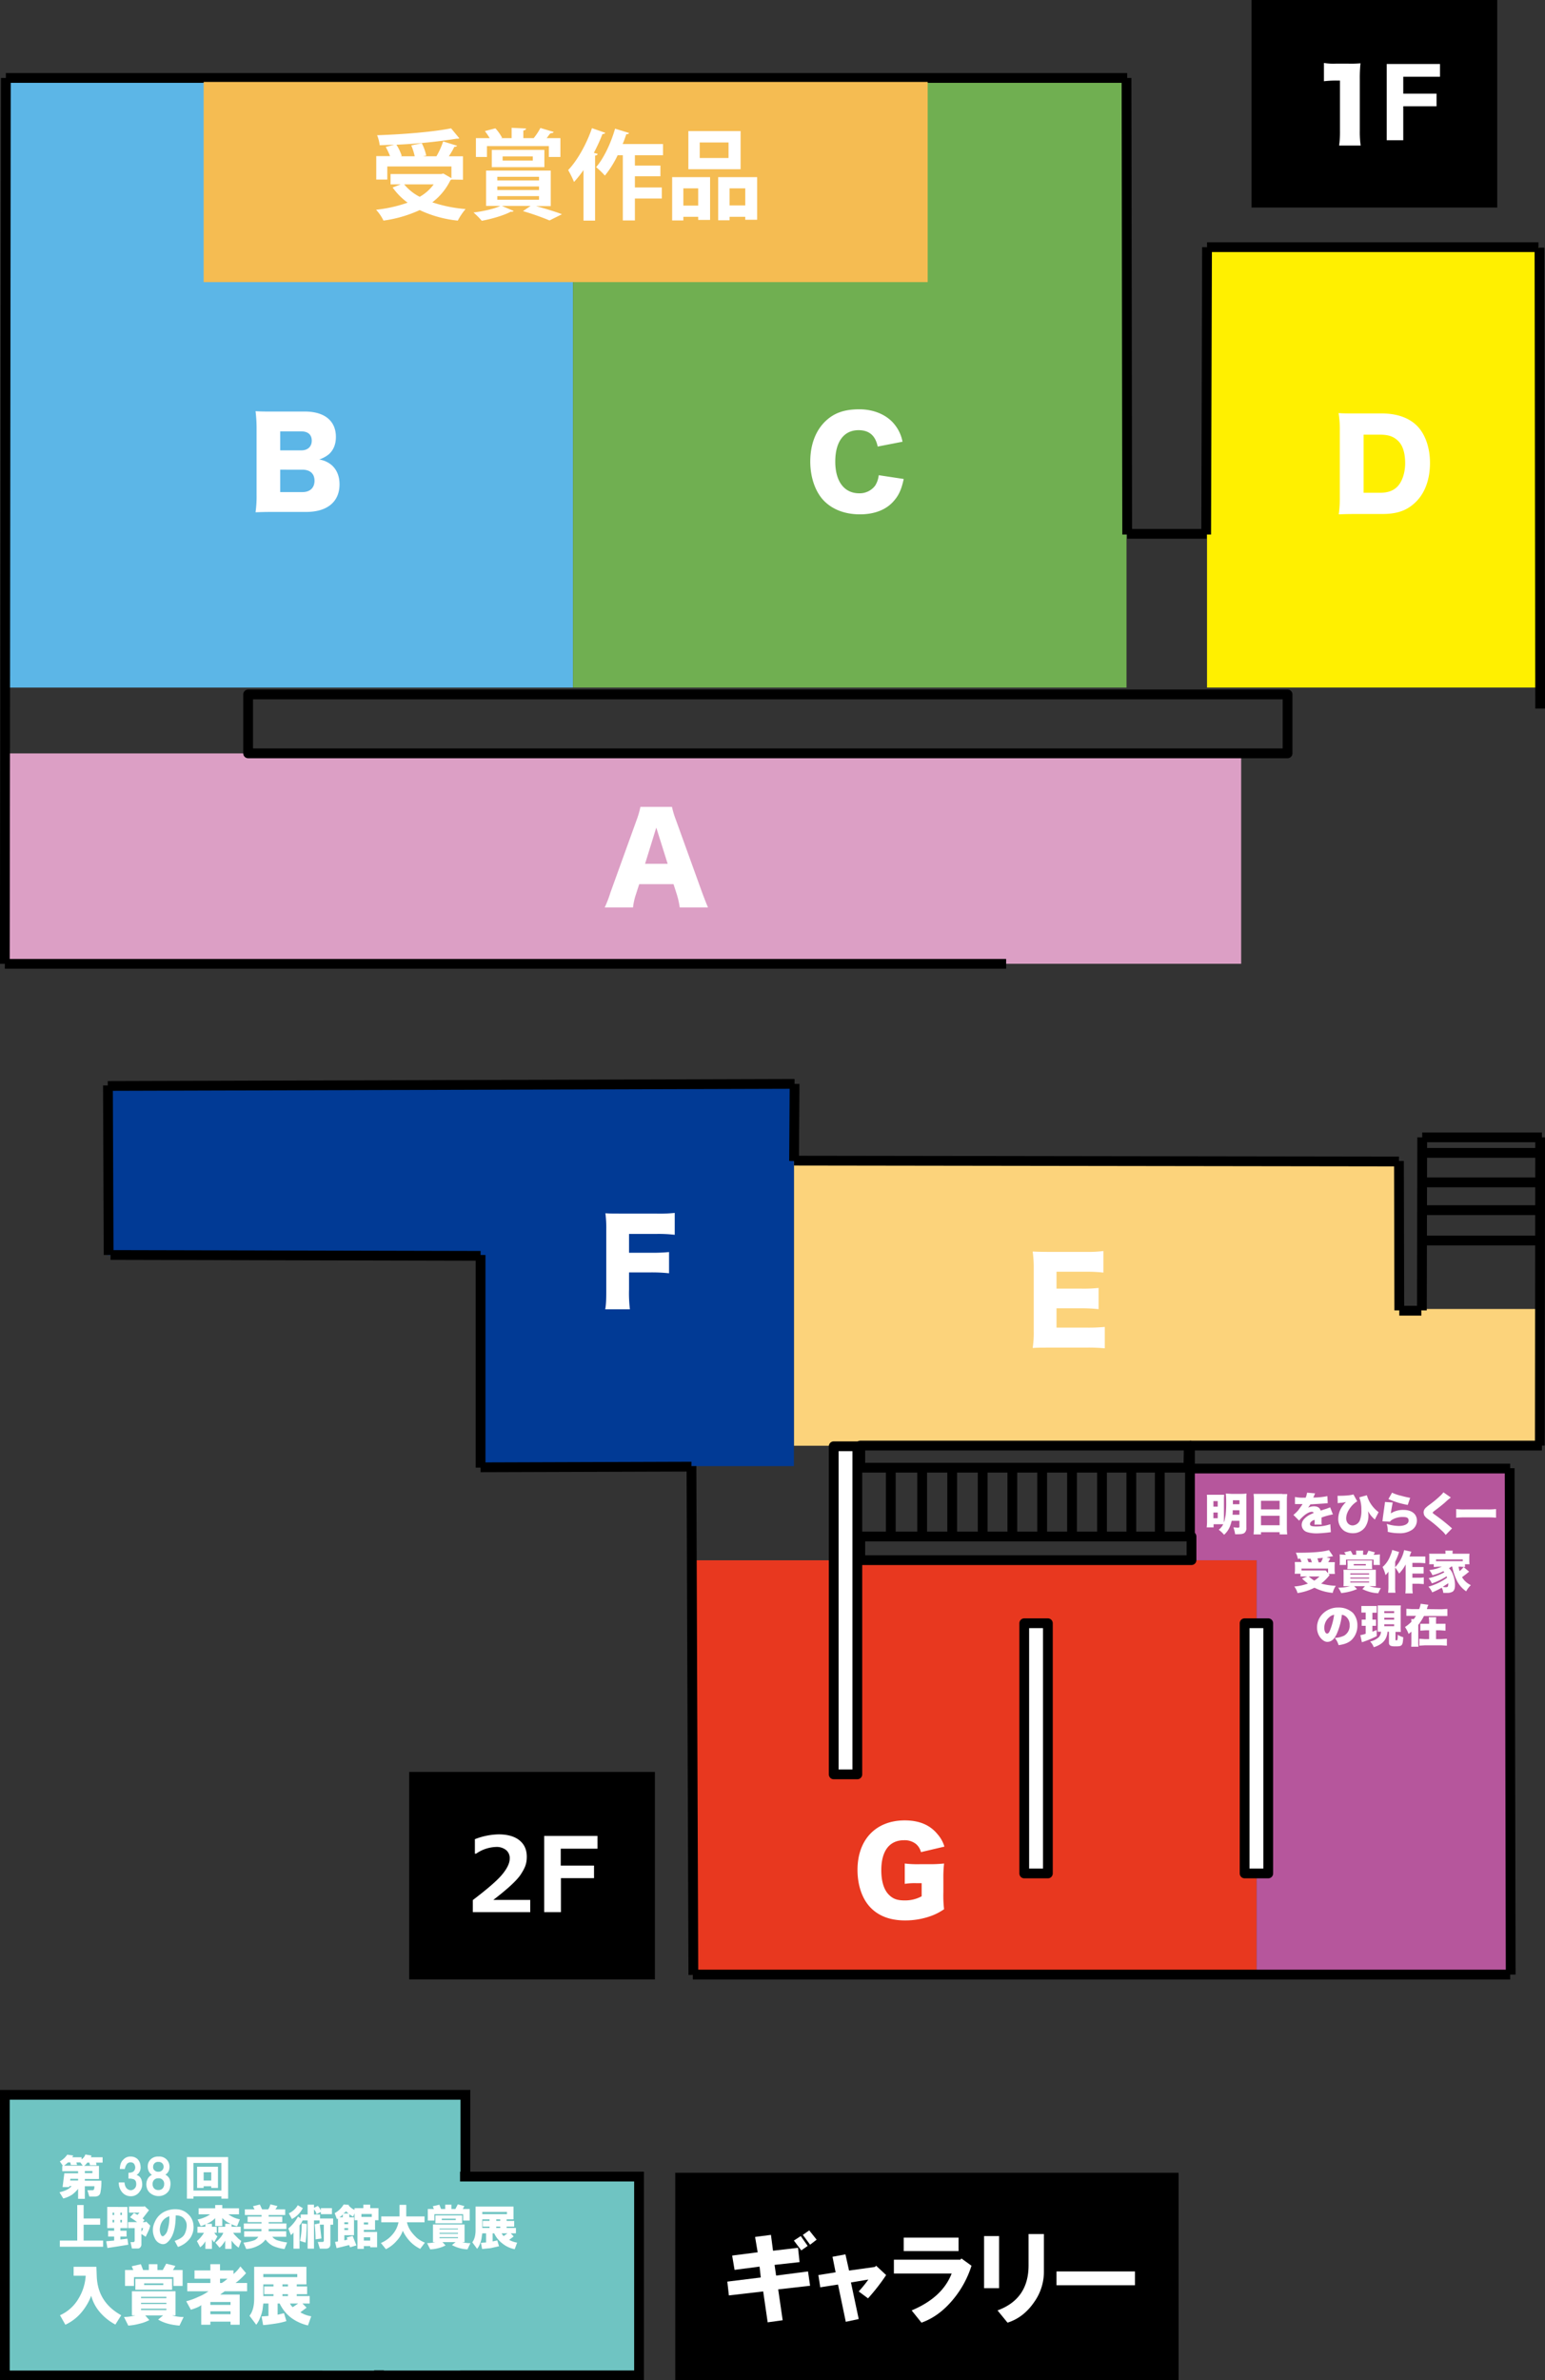 <svg xmlns="http://www.w3.org/2000/svg" xmlns:xlink="http://www.w3.org/1999/xlink" viewBox="0 0 896 1380"><rect x="0" y="0" width="896" height="1380" fill="#333333" stroke="none"/><defs><style>.a,.g,.m{fill:none;}.b{fill:#b6569c;}.c,.h{fill:#fff;}.d{fill:#fcd37b;}.e{fill:#013a95;}.f{fill:#e8381f;}.g,.h,.m,.p{stroke:#000;}.g,.h,.m{stroke-linejoin:round;}.g,.h{stroke-width:5.67px;}.i{fill:#dc9fc5;}.j{fill:#5cb6e7;}.k{fill:#fff000;}.l{fill:#70af51;}.m{stroke-width:5.67px;}.n{clip-path:url(#a);}.o{fill:#f5bc52;}.p,.q{fill:#6fc4c2;}.p{stroke-miterlimit:10;stroke-width:5.67px;}</style><clipPath id="a"><rect class="a" x="314.4" y="267.9" width="28.9" height="24.28"/></clipPath></defs><rect class="b" x="728.7" y="851.4" width="145.6" height="293.34"/><rect x="237.3" y="1027.3" width="142.5" height="120.32"/><path class="c" d="M307.5,1108.6H274.2v-7c8.4-6.4,14.1-11.3,17-14.8s4.4-6.6,4.4-9.2a6,6,0,0,0-2.1-5,8.7,8.7,0,0,0-5.8-1.8,21.4,21.4,0,0,0-11.6,3.9h-.7v-8.4a39.5,39.5,0,0,1,13.8-2.8c5.2,0,9.3,1.2,12.1,3.5s4.2,5.4,4.2,9.5-1.1,6.5-3.4,10.1-7.7,8.5-16,14.9h21.4Zm39-36.8H325.2v9.8h19.3v7.3H325.3v19.7h-9.7v-44.2h30.9Z"/><rect class="d" x="460.4" y="673.5" width="350.7" height="164.69"/><rect class="d" x="765.5" y="758.9" width="128.5" height="79.3"/><path class="c" d="M640.7,781.7a94.8,94.8,0,0,0-11-.4h-21c-5,0-6.9,0-9.8.2a61.2,61.2,0,0,0,.6-9.8V735.3a70,70,0,0,0-.6-9.7c2.8.1,4.6.2,9.8.2H630a69,69,0,0,0,9.9-.5v12.5a86.3,86.3,0,0,0-9.9-.5H612.7v9.8h14.4a80.3,80.3,0,0,0,10-.4V759a89.5,89.5,0,0,0-10-.5H612.7v11.2h17.2a99.8,99.8,0,0,0,10.8-.4Z"/><polygon class="e" points="62.5 629.7 62.5 727.7 278.6 727.7 278.6 850 460.4 850 460.4 727.7 460.4 629.7 62.5 629.7"/><path class="c" d="M364.8,747.5a78.5,78.5,0,0,0,.5,11.6H351c.5-2.9.6-5.6.6-11.4V713.2a69.2,69.2,0,0,0-.5-9.8c2.7.2,4.6.2,9.7.2h19.3a82.6,82.6,0,0,0,11.2-.4v12.7a78.9,78.9,0,0,0-11.2-.5H364.8v10.9h12.5a96.6,96.6,0,0,0,10.7-.4v12.3a92.9,92.9,0,0,0-10.7-.5H364.8Z"/><rect class="f" x="401.4" y="904.6" width="327.3" height="240.26"/><path class="c" d="M531.3,1091.8a37.1,37.1,0,0,0-6.6.4v-11.8a60,60,0,0,0,8.7.4h5.3a80.2,80.2,0,0,0,8.8-.4,72.5,72.5,0,0,0-.4,9.1v7.5a69.6,69.6,0,0,0,.4,9.9,32.8,32.8,0,0,1-8.4,4.2,44,44,0,0,1-14.2,2.3q-12.6,0-19.8-7.2c-5-5-7.8-13-7.8-22.1,0-17.5,10.6-28.7,27.4-28.7,8.3,0,14.6,2.6,19,8a19.1,19.1,0,0,1,4,7.2l-13.6,3.2a9,9,0,0,0-3-4.8,10.6,10.6,0,0,0-6.8-2.1c-8.5,0-13.2,6.2-13.2,17.4,0,6.2,1.4,11,4.1,13.9s5.4,3.6,9.6,3.6a19.9,19.9,0,0,0,9.7-2.4v-7.6Z"/><line class="g" x1="62.5" y1="629.6" x2="460.8" y2="628.4"/><line class="g" x1="62.6" y1="629.3" x2="63" y2="727.6"/><line class="g" x1="64.1" y1="727.6" x2="278.7" y2="728.1"/><line class="g" x1="278.7" y1="727.6" x2="278.7" y2="850.9"/><line class="g" x1="278.7" y1="850.7" x2="401" y2="850.3"/><line class="g" x1="460.8" y1="628.4" x2="460.5" y2="673.1"/><line class="g" x1="460.5" y1="672.9" x2="811.3" y2="673.4"/><line class="g" x1="811.3" y1="673.1" x2="811.5" y2="759.7"/><line class="g" x1="811.5" y1="759.9" x2="824.3" y2="759.9"/><line class="g" x1="824.8" y1="659.4" x2="824.6" y2="759.7"/><line class="g" x1="893.2" y1="659.4" x2="893" y2="838.1"/><line class="g" x1="401" y1="850" x2="402.1" y2="1145"/><line class="g" x1="401.8" y1="1144.8" x2="875.8" y2="1144.8"/><rect class="g" x="498.9" y="838.1" width="191.2" height="12.83"/><line class="g" x1="690.1" y1="838.1" x2="894.2" y2="838.1"/><line class="g" x1="689.4" y1="838.6" x2="689.2" y2="850.5"/><line class="g" x1="875.5" y1="851.2" x2="876.1" y2="1144.8"/><line class="g" x1="824.3" y1="719.2" x2="894.2" y2="719.2"/><line class="g" x1="824.8" y1="701.6" x2="894.2" y2="701.6"/><line class="g" x1="824.8" y1="685.5" x2="894.2" y2="685.5"/><line class="g" x1="824.8" y1="668.4" x2="894.2" y2="668.4"/><line class="g" x1="824.8" y1="659.4" x2="894.2" y2="659.4"/><line class="g" x1="516.6" y1="850.8" x2="516.6" y2="890.5"/><line class="g" x1="534.8" y1="850.9" x2="534.8" y2="890.8"/><line class="g" x1="552.2" y1="851.2" x2="552.2" y2="891"/><line class="g" x1="569.9" y1="851.2" x2="569.9" y2="891"/><line class="g" x1="587.1" y1="850.9" x2="587.1" y2="890.8"/><line class="g" x1="604.4" y1="851.2" x2="604.4" y2="890.9"/><line class="g" x1="621.7" y1="850.7" x2="621.7" y2="890.5"/><line class="g" x1="639.1" y1="850.8" x2="639.1" y2="890.5"/><line class="g" x1="656.1" y1="850.5" x2="656.1" y2="890.3"/><line class="g" x1="672.6" y1="850.9" x2="672.6" y2="890.8"/><rect class="h" x="721.8" y="941.1" width="13.7" height="145.06"/><rect class="h" x="483.5" y="838.5" width="13.7" height="190.22"/><rect class="h" x="594" y="941.1" width="13.7" height="145.06"/><rect class="b" x="692.7" y="851.9" width="145.6" height="52.69"/><line class="g" x1="875.8" y1="851.4" x2="690.1" y2="851.4"/><line class="g" x1="690.1" y1="851.2" x2="690.1" y2="890.9"/><rect class="g" x="498.9" y="890.8" width="192.1" height="13.71"/><path class="c" d="M703.8,883.7v1.8h-4a28.2,28.2,0,0,0,.2-3.4V869.4a22.7,22.7,0,0,0-.1-2.8h10c0,.6-.1,1.3-.1,2.2v12.6a4.9,4.9,0,0,0,.1,1.2c.3-1.2.6-2.6.9-4.3a66.2,66.2,0,0,0,.3-7.7c0-2.3-.1-3.5-.2-4.7l3.3.2h5.5a22.1,22.1,0,0,0,3.2-.2,24.7,24.7,0,0,0-.1,3.2v16.8a3.3,3.3,0,0,1-1.2,2.9c-.7.5-1.9.7-4.2.7h-1.1a21.2,21.2,0,0,0-1-4l2.4.2c.9,0,1.1-.1,1.1-.7v-3.3h-4.5c-.9,3.7-2,5.9-4.4,8.1a20.9,20.9,0,0,0-3.1-2.9,9.7,9.7,0,0,0,2.6-3.2Zm-.1-10.2h2.5v-3.2h-2.5Zm0,6.7h2.5v-3.3h-2.5Zm11.2-4.6a22.6,22.6,0,0,1-.1,2.6h4v-2.6Zm3.9-5.8H715v2.3h3.8Z"/><path class="c" d="M743.6,866.2h2.9c-.1,1.1-.2,2.1-.2,2.9v16.9a35.3,35.3,0,0,0,.2,3.6h-4.4v-1.3H731.3v1.3H727c.1-1.1.2-2.3.2-3.6V869.1c0-1-.1-1.9-.2-3h16.6Zm-1.5,8.9v-5H731.3v5Zm-10.8,3.7v5.5h10.8v-5.5Z"/><path class="c" d="M751,867.9a22.9,22.9,0,0,0,5.4.4h.8a10.7,10.7,0,0,0,.8-2.9l4.7.4a5.2,5.2,0,0,0-.5,1.2c-.4.7-.5,1.1-.6,1.2h1.6a42.3,42.3,0,0,0,6.6-.8l.2,4.1-2.4.2-7.7.5a16.2,16.2,0,0,1-1.3,1.9,8.4,8.4,0,0,1,3.3-.8c2.2,0,3.5.8,4,2.5l1.8-.6,1.6-.5,2.1-.8,1.6,4.1a42.5,42.5,0,0,0-6.6,1.8v1.9a13.5,13.5,0,0,0,.1,2.2h-4.2a15.7,15.7,0,0,0,.1-2.7h-.2a4.5,4.5,0,0,0-1.9,1.1,1.8,1.8,0,0,0-.6,1.3c0,1,.9,1.4,3.5,1.4a25.4,25.4,0,0,0,8.3-1.3l.3,4.6-2.4.3c-2,.2-4.2.4-6.2.4s-4.8-.4-6.2-1.2a4.4,4.4,0,0,1-2.1-3.7,5,5,0,0,1,1.3-3.3,11.4,11.4,0,0,1,3.8-2.8l1.9-.9a1.3,1.3,0,0,0-1.1-.6c-1.3,0-3.1.9-4.9,2.5a19.7,19.7,0,0,0-2.5,2.6l-3.3-3.3a23,23,0,0,0,2.8-2.7l2-2.8.5-.8H751Z"/><path class="c" d="M775.7,867.2H777c3.2,0,6.6-.3,7.9-.8l2.2,4a13.7,13.7,0,0,0-3.3,2.8c-2,2.4-3.1,4.8-3.1,7.1s1.5,4.1,3.8,4.1a4.8,4.8,0,0,0,4.1-2.9,15.4,15.4,0,0,0,.9-6.1,19.6,19.6,0,0,0-1.2-7.3l4.4-1.2a18.6,18.6,0,0,0,6.8,9.8l-2.2,4.3-.6-.6a15.4,15.4,0,0,1-3.3-4.3c.1,1.1.2,1.7.2,2.4a11.8,11.8,0,0,1-2,7,8.5,8.5,0,0,1-7,3.4,9.3,9.3,0,0,1-5.1-1.4,8.5,8.5,0,0,1-3.4-7.1,12.8,12.8,0,0,1,2.9-7.8,19,19,0,0,1,1.6-1.8,15.3,15.3,0,0,1-3.4.5l-1.4.2Z"/><path class="c" d="M807.7,871.1c-.3,1.4-.8,3.9-1.1,6.3a13,13,0,0,1,7.4-2c4.7,0,7.7,2.4,7.7,6.1a6.5,6.5,0,0,1-2.9,5.5,12.5,12.5,0,0,1-7.4,1.9,26.9,26.9,0,0,1-6.6-.8,12.8,12.8,0,0,0-.6-4.6,24.5,24.5,0,0,0,7,1.2c3.4,0,5.7-1.2,5.7-3.1s-1.4-2.1-3.7-2.1a11.8,11.8,0,0,0-5.7,1.5,4.1,4.1,0,0,0-1.4,1.2l-4.4-.2a.9.9,0,0,0,.1-.5c.1-1.3.7-5.4,1.2-9,.1-.6.1-1,.2-1.7Zm-.4-5.7a24.4,24.4,0,0,0,5.3,1.8,52.5,52.5,0,0,0,5.2,1.2l-1.4,4.1a46.7,46.7,0,0,1-11.2-3.4Z"/><path class="c" d="M841.4,868.2a34.7,34.7,0,0,0-3.3,2.8c-1.5,1.3-3.6,3-6.3,5-.7.6-.9.7-.9,1s0,.3,2.5,2.1,5,3.8,7.9,6.3c.1.2.4.3.8.7l-3.7,3.8a15.1,15.1,0,0,0-2.6-2.8,70.1,70.1,0,0,0-7.7-6.4,7.9,7.9,0,0,1-2.1-2.1,5.3,5.3,0,0,1-.4-1.7,3.7,3.7,0,0,1,1-2.5,18.7,18.7,0,0,1,2.4-2,62,62,0,0,0,6.8-5.7,15.3,15.3,0,0,0,1.3-1.5Z"/><path class="c" d="M844.5,874.9a37.3,37.3,0,0,0,5.4.2h12.4a39.5,39.5,0,0,0,5.3-.2v5c-1.2-.1-2.4-.2-5.3-.2H849.9c-2.9,0-3.8.1-5.4.2Z"/><path class="c" d="M752.7,903.8a15.2,15.2,0,0,0-1.2-3.6h3c7.5,0,13.2-.6,16.2-1.5l2.4,3.5-3.8.7,2.2.6-1.2,2.2h3.8c0,.7-.1,1.3-.1,2.4v2.1a14,14,0,0,0,.2,2.3h-3.7l.6.7-1.2,1.4a29.3,29.3,0,0,1-3.7,3.5,37.1,37.1,0,0,0,8.5,1.3,11.7,11.7,0,0,0-1.8,4.1,28.6,28.6,0,0,1-10.6-3,31.4,31.4,0,0,1-9.8,3.1,11.3,11.3,0,0,0-1.9-3.8,29.7,29.7,0,0,0,7.9-1.7,33.4,33.4,0,0,1-3.4-2.9l3-1.2h-3.9v-1.6h-3.4a12.7,12.7,0,0,0,.2-2.2v-2.1c0-.9-.1-1.5-.1-2.5h3.9l-.8-2Zm2.1,6.7h14l1.4,1.6v-2.7H754.8Zm6-4.7c-.2-.8-.5-1.4-.7-2.1h-2l.8,2ZM759,914a22.2,22.2,0,0,0,3.2,2.4,19.7,19.7,0,0,0,3-2.4Zm5-10.5a15.5,15.5,0,0,1,.7,2.3H766a15.1,15.1,0,0,0,1.2-2.6Z"/><path class="c" d="M781.9,919.6h-2.8a20.1,20.1,0,0,0,.1-2.6v-4.4a19.3,19.3,0,0,0-.1-2.5h18.8v9.5h-3.8a25,25,0,0,0,6.7,1.1,28,28,0,0,0-1.5,3,21.2,21.2,0,0,1-4.7-.7,25.4,25.4,0,0,1-4.5-1.7l1.5-1.7h-6.3l1.7,1.7a31,31,0,0,1-9.2,2.3,15.4,15.4,0,0,0-1.7-3.1,27.5,27.5,0,0,0,6.9-.9Zm4.6-18.8a9.7,9.7,0,0,0-.1-1.8h4.2a9.7,9.7,0,0,0-.1,1.8v.6h2a17.5,17.5,0,0,0,1.1-2.4l3.8,1-.8,1.4h1.3l2.4-.2a19.3,19.3,0,0,0-.1,2.4v1.8a11.5,11.5,0,0,0,.1,1.9h-3.7v-3.1h-16v3.1h-3.7a12.7,12.7,0,0,0,.1-2v-1.7a18.5,18.5,0,0,0-.1-2.4l2.5.2h1.1a6.1,6.1,0,0,0-1-1.4l3.8-.9a15.4,15.4,0,0,1,1.2,2.3h2Zm9.2,7.1a10.9,10.9,0,0,0,.1,1.8H781.4c0-.6.1-1.1.1-1.8v-1.3c0-.8-.1-1.3-.1-1.9h14.4c0,.6-.1,1.1-.1,1.9Zm-12.6,5H794v-.7H783.1Zm0,2.3H794v-.6H783.1Zm0,2.3H794v-.6H783.1Zm2-10.7v.8h7v-.8Z"/><path class="c" d="M815.2,907a24,24,0,0,1-3.8,5.3,23.3,23.3,0,0,0-2.3-3.5v11.3a17.7,17.7,0,0,0,.2,3.3H805a29.2,29.2,0,0,0,.2-3.3v-8.9a11.2,11.2,0,0,1-1.7,2,20,20,0,0,0-1.7-4.7,16,16,0,0,0,4.5-6.6,15.8,15.8,0,0,0,1.1-3.3l4,1.2a13.1,13.1,0,0,0-.5,1.5,44,44,0,0,1-1.8,4.2v3.1a19.6,19.6,0,0,0,3.5-5,20.5,20.5,0,0,0,1.7-4.9l4.2.9-.6,1.5a5.9,5.9,0,0,1-.5,1.3h9.2v3.9l-3.3-.2h-4.2v2.4h6.5v3.8h-6.5v2.4h3.7a13.2,13.2,0,0,0,2.9-.2v3.9l-2.9-.2h-3.7v2a25.6,25.6,0,0,0,.2,3.6H815a27.4,27.4,0,0,0,.2-3.5Z"/><path class="c" d="M841.7,908.2a7.3,7.3,0,0,1-1.4,1,8.7,8.7,0,0,1,2.3,3.6,16.3,16.3,0,0,1,1.2,6.2c0,1.9-.4,3.1-1.4,3.8a6.2,6.2,0,0,1-3.3.7H837a7,7,0,0,0-.9-3,46.8,46.8,0,0,1-5.5,2.7,11.9,11.9,0,0,0-2.2-3.3,33.9,33.9,0,0,0,10.8-5.2,4.1,4.1,0,0,0-.3-.8,37.3,37.3,0,0,1-8.5,4.1,11.7,11.7,0,0,0-1.9-3,37.8,37.8,0,0,0,9.1-3.4l-.5-.7a31.7,31.7,0,0,1-6.4,2.4,10.4,10.4,0,0,0-1.8-3,32.7,32.7,0,0,0,4.4-.9l2.9-1.1h-2.1l-2.6.2v-1.6h-2.7a10.3,10.3,0,0,0,.1-1.9v-2.3a9.8,9.8,0,0,0-.1-1.9h9.5v-.3c0-.6-.1-1.1-.1-1.5h4.3a6.2,6.2,0,0,0-.1,1.5v.3h9.8c0,.5-.1,1-.1,1.9v2.3c0,.8.1,1.4.1,1.9h-2.6v1.6l-2.6-.2h-1.1a10,10,0,0,0,.6,2.6,16.4,16.4,0,0,0,2.3-2.4l3.2,2.7-.4.3-1.2,1-2.5,1.9a11.5,11.5,0,0,0,5.1,4.6,13.6,13.6,0,0,0-2.7,3.6,16.4,16.4,0,0,1-5.6-6.6,31.6,31.6,0,0,1-2.5-7.7Zm6.6-4.1H832.8v1h15.5ZM836.7,920a6.5,6.5,0,0,0,1.8.2c1.1,0,1.4-.3,1.4-2.1v-.2Z"/><path class="c" d="M775.3,947.1c-1.5,3.3-3.2,4.8-5.6,4.8s-5.9-3.4-5.9-8.1a11.1,11.1,0,0,1,3-7.9,12.5,12.5,0,0,1,9.4-3.9,11.9,11.9,0,0,1,8.5,3.2,10.8,10.8,0,0,1,2.5,7.3,11.4,11.4,0,0,1-3.5,8.4c-1.7,1.5-3.8,2.4-7.4,2.9a12,12,0,0,0-2.2-4.2,14.2,14.2,0,0,0,5.4-1.3,6.6,6.6,0,0,0,3.2-6.1,6.1,6.1,0,0,0-2.3-5.1,4.3,4.3,0,0,0-2.2-.9A37.4,37.4,0,0,1,775.3,947.1Zm-4.4-9.5a8,8,0,0,0-2.9,6.2c0,1.8.7,3.3,1.6,3.3s1.4-.9,2.1-2.9a36.1,36.1,0,0,0,2-8A5.3,5.3,0,0,0,770.9,937.6Z"/><path class="c" d="M791.7,934.9h-2.2v-3.8h8.9V935h-2.5V939H798v3.6h-2.1v3.4l2.5-1v3.6a61.5,61.5,0,0,1-7.6,3.2l-1,.3-.9-4.1a17.5,17.5,0,0,0,3.1-.8v-4.6h-2.3v-3.6h2.3v-4.1Zm13,11.1a13.3,13.3,0,0,1-.6,2.8c-1,2.9-3.3,4.9-7.4,6.2a9.7,9.7,0,0,0-2.1-3.3,11.1,11.1,0,0,0,5-2.5,5,5,0,0,0,1.3-3.2H799V930.8h13.4a17.8,17.8,0,0,0-.1,2.6v9.8a28.1,28.1,0,0,0,.1,2.9h-3.1v4.6c0,.2.1.3.5.3a.8.8,0,0,0,.6-.2,13.8,13.8,0,0,0,.2-3,11.2,11.2,0,0,0,3.2,1.4c-.2,3.1-.4,4-1,4.6s-1.4.7-3.7.7-3.6-.3-3.6-2.1V946Zm-1.9-10.8h5.7v-1.1h-5.7Zm0,3.8h5.7v-1.1h-5.7Zm0,3.8h5.7v-1.1h-5.7Z"/><path class="c" d="M836,933l3.4-.2v4.1H825.8a32.4,32.4,0,0,1-3.3,5.2v9.3a27.4,27.4,0,0,0,.1,3.3h-4.2a30.2,30.2,0,0,0,.1-3.3V946l-1.6,1.3a17.1,17.1,0,0,0-2.1-4,23,23,0,0,0,3.7-3,7.1,7.1,0,0,0-.1-1.6h1.5l1.3-1.9h-5.6v-4.1l3.3.2H823a12.6,12.6,0,0,0,.9-3.1l4.5.6a6.9,6.9,0,0,0-.6,1.4l-.3,1.1Zm-.8,8.4h3.1v4l-3.1-.2h-2.4v5.1h3.1l3.2-.2v4l-3.2-.2h-9.7l-3.1.2v-4l3.1.2h2.6v-5.1h-2l-3.1.2v-4h5.1v-1.1a16.5,16.5,0,0,0-.2-2.7h4.3a18.7,18.7,0,0,0-.1,2.8v1Z"/><rect class="i" x="2.8" y="436.8" width="717" height="121.97"/><path class="c" d="M394.2,526.1a48.6,48.6,0,0,0-1.7-7.6l-1.9-5.9H370.7l-1.9,5.9a37.4,37.4,0,0,0-1.7,7.6H350.7a66.1,66.1,0,0,0,3.3-8.6l15.2-42.1a50.4,50.4,0,0,0,2.2-7.6h18.3a51.4,51.4,0,0,0,2.3,7.6l15.2,42.1c1.4,3.7,2.5,6.6,3.4,8.6Zm-13.6-46.3-6.5,21h13.1Z"/><rect class="j" x="3.4" y="45.2" width="328.9" height="353.43"/><path class="c" d="M158.6,296.8c-5.3,0-7.4.1-10.4.2a66.9,66.9,0,0,0,.6-10.2V248.5a79.5,79.5,0,0,0-.6-10.1c3.6.2,4.6.2,10.3.2h18.3c11.4,0,18,5.4,18,14.7,0,4.3-1.4,7.6-4,10a17.5,17.5,0,0,1-5.7,3.1,14.6,14.6,0,0,1,7.3,3.3c3,2.7,4.5,6.5,4.5,11.1,0,10.1-7.1,16-19.3,16Zm16.2-35.7c3.7,0,6-2.2,6-5.6s-2.1-5.4-6.1-5.4H162.5v11Zm-12.3,24.2h12.9c4.4,0,7-2.5,7-6.6s-2.6-6.4-7.1-6.4H162.5Z"/><rect class="k" x="700" y="143.3" width="192.2" height="255.31"/><rect class="l" x="332.3" y="45.2" width="321" height="353.43"/><path class="c" d="M509,258.9c-1.3-6.4-5-9.5-11.1-9.5-8.5,0-13.5,6.7-13.5,18.2s5.2,18.4,13.9,18.4a11.2,11.2,0,0,0,9.2-4.4,14,14,0,0,0,2.1-6.1l14.5,2.2c-1.3,6-2.8,9.4-5.8,12.8-4.3,5-11.1,7.7-19.6,7.7s-15.7-2.7-20.7-7.7-8.1-13.5-8.1-22.9,2.9-17.5,8.4-23,11.9-7.3,20.1-7.3,16.1,3.1,20.7,9.2a22.3,22.3,0,0,1,4.3,9.6Z"/><path class="c" d="M777,249.8a59.4,59.4,0,0,0-.7-10.3c2.8.2,4.6.2,10.4.2h14.6c8.6,0,15.6,2.4,20.3,7s7.7,12.4,7.7,21.7-2.8,17.3-8.2,22.6-11.3,7-19.6,7H786.7c-5.4,0-7.4.1-10.3.2A68.8,68.8,0,0,0,777,288Zm23.2,35.9c4.5,0,7.8-1.1,10.3-3.7s4.4-7.6,4.4-13.4-1.3-10.3-4.1-13S805,252,800,252h-9.2v33.7Z"/><line class="m" x1="3.4" y1="45.2" x2="653.7" y2="45.2"/><line class="m" x1="3.4" y1="45.2" x2="2.8" y2="558.8"/><line class="m" x1="2.8" y1="558.8" x2="583.5" y2="558.8"/><rect class="m" x="143.9" y="402.6" width="602.8" height="34.17"/><line class="m" x1="653.3" y1="45.2" x2="653.7" y2="309.9"/><line class="m" x1="653.7" y1="309.5" x2="699.8" y2="309.5"/><line class="m" x1="699.5" y1="309.9" x2="700" y2="143.3"/><line class="m" x1="700" y1="143.3" x2="892.2" y2="143.3"/><line class="m" x1="892.8" y1="143.6" x2="893.2" y2="410.8"/><g class="n"><path d="M294.7,393.8c0,.1-.1.2-.1.3l-.2.2h-1v1.8h-1.2v-1.8h-3.6a.1.1,0,0,1-.1-.1h-.1c0-.1-.1-.1-.1-.2v-.7a.1.1,0,0,0,.1-.1c0-.1,0-.2.1-.2l3.1-5.4a.1.1,0,0,0,.1-.1h1.7v5.8h1.2C294.6,393.5,294.7,393.6,294.7,393.8Zm-2.5-5.4h0l-2.8,4.9h2.8Z"/><path d="M301.5,388v.2a.3.3,0,0,1-.1.2v.2h-.1l-3.2,7.4h-1c-.1,0-.2,0-.2-.1h0l3.3-7.5h-4.4a.6.6,0,0,1-.1-.4v-.3h.1c0-.1,0-.1.1-.1h5.4a.1.1,0,0,1,.1.1h.1Z"/></g><rect x="725.8" width="142.5" height="120.32"/><path class="c" d="M835.1,44.5H813.8v9.8h19.3v7.3H813.8V81.3h-9.6V37.1h30.9Z"/><path class="c" d="M767.8,36.5a33.5,33.5,0,0,0,6.9.4h7.2a64.7,64.7,0,0,0,7.1-.2,84.2,84.2,0,0,0-.4,9.2V75.8a56.9,56.9,0,0,0,.5,8.6H776.6a56.9,56.9,0,0,0,.5-8.6V46.7h-2.3a59.2,59.2,0,0,0-7,.4Z"/><rect class="o" x="118.1" y="47.5" width="419.9" height="116.05"/><path class="c" d="M261.8,104.1l-.6.4a35.5,35.5,0,0,1-10.5,12.8,81.3,81.3,0,0,0,19.3,3.9,35.7,35.7,0,0,0-4.5,6.7,67.5,67.5,0,0,1-22.1-6.1,74.6,74.6,0,0,1-21,6.1,26.1,26.1,0,0,0-4.3-6.3,80.7,80.7,0,0,0,18.3-4.1,38.3,38.3,0,0,1-8.7-8.8l4.7-1.8h-5.9v-6h29.4l1.2-.3,4.7,2.7V96.5H224.6v7.6h-6.4V90.5h8a42.2,42.2,0,0,0-2.5-5.3l4.9-1.3-8.4.3a22.5,22.5,0,0,0-1.5-5.8c15.2-.5,32.4-1.9,42.9-4l4.8,5.8-.8.2h-.8a308.5,308.5,0,0,1-34.9,3.5,29.1,29.1,0,0,1,3.1,6.5l-.8.2h8.3a35,35,0,0,0-2-6.3l6.1-1.3a30.1,30.1,0,0,1,2.6,7.2l-1.9.4h7.8a43.9,43.9,0,0,0,3.9-8.6l8.1,2.5c-.2.4-.8.6-1.6.6a45.7,45.7,0,0,1-3.2,5.5h8.2v13.6Zm-27.4,2.8a28.3,28.3,0,0,0,9,7.2,25.6,25.6,0,0,0,8.1-7.2Z"/><path class="c" d="M310.9,119.5h0c5.5,1.5,11.4,3.3,15,4.7l-7.2,3.6a151.8,151.8,0,0,0-15.4-5.4l4.4-3H291.1l6.8,2.9a1.5,1.5,0,0,1-1.6.4c-4.1,2.2-11,4.2-16.9,5.3a43.5,43.5,0,0,0-4.8-4.8c5.7-.7,12-2.1,15.5-3.8h-8.2V98.9h37.5v20.6ZM282.4,84.7V91H276V80.1h8a42.1,42.1,0,0,0-2.8-4.1l6.1-1.6a26.6,26.6,0,0,1,3.9,5.5l-.7.2h6.2v-6l8.4.4c-.1.7-.5.9-1.6,1.2v4.4h6a35.4,35.4,0,0,0,3.9-5.9l7.7,2.3c-.2.5-.8.7-1.5.7s-1.7,1.9-2.6,2.9h8V91h-6.7V84.7Zm33.3,12.2H285.2v-10h30.5Zm-27.3,5.6v2.1h24.2v-2.1Zm0,5.6v2.1h24.2v-2.1Zm0,5.6v2.1h24.2v-2.1Zm3.1-23v2.4H309V90.7Z"/><path class="c" d="M351,77c-.2.5-.7.7-1.6.7a107.3,107.3,0,0,1-5,10.9l2.2.6c-.1.6-.6.9-1.5,1v37.7h-6.7V98.6a66.6,66.6,0,0,1-5.5,6.9,63,63,0,0,0-3.4-6.9c5.2-5.4,10.6-14.9,13.8-24.3Zm33.5,13H368.2v6H383v6.2H368.2v6.5h15.6v6.4H368.2v12.7h-7V90h-3a58.1,58.1,0,0,1-7.4,11.8,47.8,47.8,0,0,0-5.1-4.9c4.4-5,8.6-13.9,11-22.3l8.1,2.5c-.2.5-.7.8-1.6.7q-.9,2.9-2.1,5.7h23.4Z"/><path class="c" d="M389.8,127.8V102.7h22v24.8h-6.9v-1.8h-8.6v2.1Zm15.1-18.6h-8.6v10h8.6ZM429.5,76V98.1H399.2V76Zm-7,15.6v-9H405.8v9Zm-6,11.1h22.6v24.7h-6.9v-1.7h-9.1v2h-6.6Zm6.6,16.4h9.1v-9.9h-9.1Z"/><rect class="p" x="2.8" y="1214.5" width="267.1" height="162.71"/><rect class="p" x="219.8" y="1261.9" width="150.8" height="115.25"/><rect class="q" x="186.9" y="1243.3" width="79.9" height="130.93"/><path class="c" d="M41.5,1267.4H40.2v.6H36.3l1-8h8v-1.2H36.1v-3.1h.4l-1.8-2.6a13.1,13.1,0,0,0,4.3-3.9l3.5.5-.6,1h5.4v1.2a5.3,5.3,0,0,0,2.2-2.8l3.5.6a1.3,1.3,0,0,1-.4,1h6.9v3.1H55.7l.3,1.5H52.2l-.4-1.5H50.6a5.7,5.7,0,0,1-1.9,1.9h8.7v7.6H49.2v1h9.6a32.2,32.2,0,0,1-.6,7.1q-.6,2.1-3.3,2.1H51.8l-1.1-3.7h2.9c.5,0,.8-.2.9-.5l.2-.6a4.9,4.9,0,0,1,.1-1.2H49.2v7.3H45.3v-5.8a18.8,18.8,0,0,1-3.5,3.4,16.8,16.8,0,0,1-5.1,2.2l-2.2-3.6C38,1270.2,40.3,1269,41.5,1267.4Zm2.8-13.7.4,1.5H41.1l-.3-1.5H39.4a19.8,19.8,0,0,1-2.3,1.9H48l-1.4-1.9Zm-3.6,10.5h4.6v-1H40.8Zm8.5-4.3h4.4v-1.2H49.2Z"/><path class="c" d="M68.9,1265.3h3.3c.2,2.1.9,3.4,2,4a2.9,2.9,0,0,0,3.1.1,3.3,3.3,0,0,0,1.7-2.7c.1-1.6-.3-2.7-1.4-3.2a7.6,7.6,0,0,0-3.1-.4v-3.4c1.8,0,3-.5,3.5-1.5a3.2,3.2,0,0,0,.1-3,2.1,2.1,0,0,0-1.8-1.5,2.7,2.7,0,0,0-2.7.9,6.9,6.9,0,0,0-1.2,2.9H69.5c.1-2.4.7-4.2,2-5.4a5.4,5.4,0,0,1,4.4-1.8,5.6,5.6,0,0,1,3.9,1.5,6.3,6.3,0,0,1,1.7,4,5.2,5.2,0,0,1-2.3,5.2c1.8.5,2.9,1.9,3.2,4.4a6.6,6.6,0,0,1-1.4,5.2,6,6,0,0,1-5.1,2.7,6.5,6.5,0,0,1-4.7-1.9A8.4,8.4,0,0,1,68.9,1265.3Z"/><path class="c" d="M88.1,1260.9a5,5,0,0,1-2-2.5,7,7,0,0,1-.2-4.1,6.3,6.3,0,0,1,1.6-2.5,6.1,6.1,0,0,1,4.5-1.5,5.8,5.8,0,0,1,6.2,4.8,6.5,6.5,0,0,1-.3,3.4,5,5,0,0,1-2,2.3,5.3,5.3,0,0,1,2.5,2.6,7.8,7.8,0,0,1,.3,4.3,5.6,5.6,0,0,1-1.9,3.7,7,7,0,0,1-4.4,1.8,7.5,7.5,0,0,1-5-1.5,5.9,5.9,0,0,1-2.3-3.5,6.6,6.6,0,0,1,.3-4.4A5.2,5.2,0,0,1,88.1,1260.9Zm3.7,8.8a3.3,3.3,0,0,0,2.5-.9,3.7,3.7,0,0,0,.9-2.5,3.1,3.1,0,0,0-3.4-3.4,3.2,3.2,0,0,0-2.4.9,3.3,3.3,0,0,0-.9,2.5,3.7,3.7,0,0,0,.9,2.5A3.2,3.2,0,0,0,91.8,1269.7Zm0-10.6a2.9,2.9,0,0,0,2.2-.8,2.9,2.9,0,0,0,0-4.2,2.9,2.9,0,0,0-2.2-.7,2.8,2.8,0,0,0-2.1.7,2.9,2.9,0,0,0-.9,2.1,2.5,2.5,0,0,0,.8,2.1A2.9,2.9,0,0,0,91.8,1259.1Z"/><path class="c" d="M108.4,1250.6h23.9v24.1h-3.9v-1.3H112.2v1.3h-3.8Zm3.8,19.4h16.2v-16H112.2Zm2.1-1.5v-12.3h12.1v12.3h-3.9v-1h-4.4v1Zm3.8-4.3h4.4v-4.8h-4.4Z"/><path class="c" d="M34.7,1299H44.8v-20.6h3.7v7.8h9.6v3.6H48.5v9.2H59.8v3.6H34.7Z"/><path class="c" d="M61.6,1299.4l4.6-.4v-2.3H62.7v-3.4h3.5v-1.5h-4v-12.3H73.9v12.3H69.8v1.5h3.6v3.4H69.8v1.7l4.1-.5.5,3.5-6.1,1-6,.9Zm3.7-15.2h.9v-1.4h-.9Zm0,4.3h.9V1287h-.9Zm4.5-4.3h.9v-1.4h-.9Zm0,4.3h.9V1287h-.9Zm16.6-7.1-3.7,4.8,1.1.9-1,1.2h1.7l.2-.4,2.4,2.4a12.3,12.3,0,0,1-1.1,3.3l-1.5,3.2-2.5-1.6v6.1a2.3,2.3,0,0,1-.6,1.6,1.8,1.8,0,0,1-1.5.7H76.5l-.8-3.7h1.6c.5,0,.8-.4.8-1v-7.1H74.3v-3.5h5.2a41,41,0,0,0-4.1-2.8l2.3-2.5,2,1.1,1.2-1.3H74.8v-3.5h8.8l.2-.3ZM82,1293.8a4.2,4.2,0,0,0,1-2H82Z"/><path class="c" d="M103.2,1302.7l-1.9-3.5c2.7-.9,4.6-2.1,5.5-3.5s2.2-5.3,1-7.8-3-3.5-5.9-3.5q0,11.4-4.8,15.6a3.6,3.6,0,0,1-4,.8,5.6,5.6,0,0,1-3.3-3.1,10.5,10.5,0,0,1-.1-9.3,11.8,11.8,0,0,1,6.7-6.6,14.3,14.3,0,0,1,6.7-.9,9.8,9.8,0,0,1,5.9,2.7,9.5,9.5,0,0,1,3.2,6.5,11.1,11.1,0,0,1-2,7.6A14.3,14.3,0,0,1,103.2,1302.7Zm-5-17.8c-3.3,1.1-5.1,3.5-5.5,7.1a6.8,6.8,0,0,0,.4,3.1c.4,1.2,1,1.6,1.7,1.3a6.1,6.1,0,0,0,2.4-3.6A24.5,24.5,0,0,0,98.2,1284.9Z"/><path class="c" d="M118.3,1294.5h-3.8V1291h4.6v-1.5a6.9,6.9,0,0,1-2.7,1.1l-1.8-3.8a17.2,17.2,0,0,0,3.9-1.2,12.5,12.5,0,0,0,3.3-1.8h-6.6v-3.5h9.6v-1.9h4.1v1.9h9.7v3.5h-6.1a15.7,15.7,0,0,0,6.6,2.9l-1.6,4a10.5,10.5,0,0,1-3.2-1.2v1.5h5.3v3.5h-4.4a11.9,11.9,0,0,0,2,2.3,14.6,14.6,0,0,0,2.7,2.4l-1.5,3.9a15.9,15.9,0,0,1-4.1-4.1v4.8h-3.7V1299a12.3,12.3,0,0,1-1.3,2,8.1,8.1,0,0,1-2,2.1l-2.4-2.9c2.4-2.1,4-4,4.6-5.7h-2.9V1291h4v-1.7h3.2a14.2,14.2,0,0,1-4.9-3.4v4.7h-4.1V1286a13.1,13.1,0,0,1-5.1,3.3h3.2v1.7h2.8v3.5h-1.4a9.1,9.1,0,0,0,1.8,2.1l-1.9,3.4a6.4,6.4,0,0,1-1.3-1.8v5.6h-3.8v-4.4a10.6,10.6,0,0,1-3,3.5l-1.9-3.6A19.4,19.4,0,0,0,118.3,1294.5Z"/><path class="c" d="M149.8,1296.8h-8.2v-3.2h10v-1.3H141.4v-3.2h10.3v-.8h-8.1v-3.2h8.1v-.9H142v-3.3h5.6l-.9-1.8,4-1,1.3,2.8h3.5a5.1,5.1,0,0,0,.8-1.4,12.6,12.6,0,0,0,.5-1.5l4.1,1a13.1,13.1,0,0,1-1.2,1.9h5.7v3.3h-9.6v.9h7.9v3.2h-7.9v.8h10.3v3.2H155.8v1.3h10.2v3.2h-8.1a6.3,6.3,0,0,0,3.4,2.2,32.6,32.6,0,0,0,5.2,1.1l-1.5,3.8a23.7,23.7,0,0,1-6.5-1.7,12.3,12.3,0,0,1-4.5-3.8,12.3,12.3,0,0,1-4.2,3.5,16.9,16.9,0,0,1-7,2l-1.6-3.7a29,29,0,0,0,5.8-1.2A5,5,0,0,0,149.8,1296.8Z"/><path class="c" d="M182.1,1283.9h3.5v2.3h7.6v3.6h-1.6v11.3c0,1.7-.9,2.6-2.7,2.6h-3.4l-1.2-3.9h2.6c.7,0,1-.3.9-1.1v-8.9h-2.3l.9,8-3.4.5a81.4,81.4,0,0,0-.5-8.7l2.8-.6v-1.7h-3.2v16.4h-3.7v-16.4h-2.9a10.9,10.9,0,0,1-1.8,2.9v13.5h-3.5v-9.4a5.4,5.4,0,0,1-1.5,1.5l-1.5-3.8a22.6,22.6,0,0,0,5.6-6.9l1.6,1v-2.2h4v-5.7h3.7v1.8l2.2-1.1a8.5,8.5,0,0,1,1.8,2.8v-1.5h6.4v3.5h-6.4v-1.3l-2.6,1.3a3.5,3.5,0,0,0-.6-1.7l-.8-1.1Zm-14.6-.7a11.5,11.5,0,0,0,5.2-4.7l2.9,1.7a14.4,14.4,0,0,1-6.3,6.3Zm10.4,6.2c0,.8,0,2.6-.2,5.1a43.7,43.7,0,0,1-.5,5.7l-3.2-1a45.2,45.2,0,0,0,1-10.2Z"/><path class="c" d="M205.6,1281.2v-1h5.1v-2h4v2h4.8v7h-2v5.6H211v1.2h7.7v8.9h-4v-.7H211v1.6h-3.7v-16.6h-1.7v-4l-.8,1.9a9.8,9.8,0,0,1-2.2-1.4v1.8h2.7v10.4h-5.6v3l1.8-.5-.4-1.2,3.4-.9,2.2,5.5-3.7,1.1-.5-1.3-7.3,1.8-.9-3.6,1.7-.3v-13.3l-.6.4-1.3-3.5a13.9,13.9,0,0,0,5.2-5l3.1.2-.2.3A8.9,8.9,0,0,0,205.6,1281.2Zm-8.8,4.3h2v-1.7A5.5,5.5,0,0,1,196.8,1285.5Zm2.3-2.2h3.1a6.9,6.9,0,0,1-1.5-1.3A5.7,5.7,0,0,1,199.1,1283.3Zm.6,6.2h2.2v-1.1h-2.2Zm0,3.4h2.2v-1.1h-2.2Zm9.9-7.6h6v-1.7h-6Zm1.4,4.4h2.5v-1.2H211Zm0,9.3h3.7v-1.9H211Z"/><path class="c" d="M246.4,1300.2l-2.7,3.6a20.5,20.5,0,0,1-6.2-4.6,23.3,23.3,0,0,1-3.9-5.9,16.2,16.2,0,0,1-3.6,5.9,19.5,19.5,0,0,1-6.2,4.8l-2.9-3.6a17.7,17.7,0,0,0,6.7-4.9,15.2,15.2,0,0,0,3.5-7.1h-10V1285h10.6v-6.7h3.9v6.7h10.6v3.4H236a15.2,15.2,0,0,0,2.9,6,29.9,29.9,0,0,0,2.9,3.1A17.4,17.4,0,0,0,246.4,1300.2Z"/><path class="c" d="M252.5,1299.9h-1.4v-10.2h18.3v10.2H268a16.5,16.5,0,0,0,4.8.6l-1.7,3.6a20.4,20.4,0,0,1-9-2.5l2.1-1.7h-7.6l1.8,1.9a17.6,17.6,0,0,1-4.2,1.6,19.8,19.8,0,0,1-4.7.7l-1.8-3.6A21,21,0,0,0,252.5,1299.9Zm11.6-19.2,1.4-2.7,3.8,1-.9,1.7h4v6.7h-3.8v-3.7H251.9v3.7h-3.8v-6.7h3.5l-.6-1.6,3.8-.9,1,2.5h2.4v-2.5h3.6v2.5Zm-11.6,8.3v-4.6H268v4.6Zm2.4,3.5h10.7v-.5H254.9Zm0,2.6h10.7v-.6H254.9Zm0,2.5h10.7v-.6H254.9Zm1.3-10.5h8.1v-.8h-8.1Z"/><path class="c" d="M275.8,1279.3h22v7.4h-4v.9h4.4v3.3h-4.4v.8h5.4v3.1h-3l1.7,1.8-2.6,2a13.6,13.6,0,0,0,4.6,1.6l-1.4,3.8a16.1,16.1,0,0,1-7-3.2,15.9,15.9,0,0,1-4.9-6h-.9v4.7l2.7-.6,1,3.4-4.9,1.1-4.9.5-.7-3.6,3-.2v-5.3h-2.2l-.3,1.8a13.8,13.8,0,0,1-.9,3.9,10.7,10.7,0,0,1-1.8,3.3l-2.8-3.8c1.3-1.7,1.9-4.1,1.9-7.1Zm3.9,4.4H294v-1.3H279.7Zm0,8h4.2v-.8H280v-3.3h3.9v-.9h-4.2Zm8.1-4.1h2.3v-.9h-2.3Zm0,4.1h2.3v-.8h-2.3Zm3.1,3.1a6.1,6.1,0,0,0,1.2,1.6l2.2-1.6Z"/><path class="c" d="M55.9,1314.2l.2,5.2c.3,10.2,5,17.8,14.2,22.9l-3.4,5.4a31.3,31.3,0,0,1-9.5-7.8,24.2,24.2,0,0,1-4.5-8.9,33.5,33.5,0,0,1-5.3,9.2,27.1,27.1,0,0,1-9.7,7.6l-3.1-5.5a23.6,23.6,0,0,0,10.7-9.6,28.9,28.9,0,0,0,4.2-13.3h-7v-5.2Z"/><path class="c" d="M78.5,1342.4h-2v-14h25.3v14h-2a22.2,22.2,0,0,0,6.7.9l-2.4,5c-5.2-.4-9.3-1.6-12.4-3.5l2.9-2.4H84.2l2.4,2.7a22.9,22.9,0,0,1-5.7,2.1,32.7,32.7,0,0,1-6.5,1.1l-2.5-5A26.1,26.1,0,0,0,78.5,1342.4Zm15.9-26.3,2-3.7,5.3,1.3-1.4,2.4h5.6v9.2h-5.3v-5.1H77.7v5.1H72.5v-9.2h4.8l-.9-2.2,5.3-1.2,1.3,3.4h3.3v-3.4h5v3.4Zm-15.9,11.4v-6.3H99.8v6.3Zm3.3,4.9H96.5v-.8H81.8Zm0,3.4H96.5v-.7H81.8Zm0,3.5H96.5v-.8H81.8Zm1.8-14.5H94.7v-1H83.6Z"/><path class="c" d="M112.8,1321.1v-4.8H122v-3.6h5.6v3.6h7.8v2.1a20.2,20.2,0,0,0,4-4.4l3.3,3.9a39.9,39.9,0,0,1-6.1,5.7h6.7v4.8h-13l-2.6,1.9H139v17.5h-5.3V1346H122v1.8h-5.3v-11.4q-1.2,1.2-6,2.7l-2.7-4.9a39.2,39.2,0,0,0,7.1-2.6,26,26,0,0,0,5.8-3.2H108.6v-4.8H122v-2.5Zm9.2,15.2h11.7v-1.7H122Zm0,5.4h11.7V1340H122Zm6.6-18.1a17.8,17.8,0,0,0,3.3-2.5h-4.3v2.5Z"/><path class="c" d="M147.4,1314.2h30.3v10.2h-5.6v1.2h6v4.5h-6v1.1h7.5v4.3h-4.2l2.4,2.4-3.6,2.7a17,17,0,0,0,6.3,2.3l-1.9,5.3a26.1,26.1,0,0,1-9.7-4.4,22.6,22.6,0,0,1-6.7-8.3H161v6.5l3.7-.9,1.4,4.6a42.8,42.8,0,0,1-6.8,1.5c-2.7.4-4.9.7-6.7.8l-.9-5,4-.3v-7.2h-3l-.3,2.4a18,18,0,0,1-1.4,5.4,15.1,15.1,0,0,1-2.4,4.5l-3.9-5.2c1.8-2.3,2.7-5.6,2.7-9.8Zm5.3,6h19.7v-1.8H152.7Zm0,11h5.9v-1.1h-5.4v-4.5h5.4v-1.2h-5.9Zm11.1-5.6H167v-1.2h-3.2Zm0,5.6H167v-1.1h-3.2Zm4.4,4.3a4.6,4.6,0,0,0,1.6,2.1l3.1-2.1Z"/><rect x="391.6" y="1259.7" width="291.9" height="120.32"/><path class="c" d="M421.8,1322.8l19.4-2.4-.7-6.3L426,1316l-1.4-8.3,14.8-1.9-1.5-8.9,9.2-1.2,1.2,9.2,14.5-1.7.9,8.3-14.5,1.6.9,6.2,18.5-2.4,1.2,8.3-18.5,2.1,2.6,17.9-8.7,1.2-2.6-17.9-19.9,2.3Zm38.6-23.8,4-2.6,4,5.7-3.7,2.6Zm5.2-3.3,3.7-2.6,4.3,5.4-3.8,2.9Z"/><path class="c" d="M474.6,1319l10-1.6-1.8-9,7.5-1.4,2.1,9.4,15-2.1.7-.7,5.8,5.4a114.7,114.7,0,0,1-10.5,13.5l-5.4-4a73.4,73.4,0,0,0,5.6-6.9l-10.1,1.7,4.5,21.2-7.5,1.6-4.5-21.6-10.3,1.6Z"/><path class="c" d="M518.4,1318.1v-8h38.5l.7-.7,5.8,4.2a57.7,57.7,0,0,1-10.3,19.1c-5.5,6.8-11.7,11.4-18.7,13.9l-5.7-7.1c11.9-5,19.6-12.1,23.2-21.4Zm5.7-13v-7.8h31.8v7.8Z"/><path class="c" d="M570.7,1326.6v-30.2h8.7v30.2Zm7.8,12.9q18-6.6,18-26.1v-18.2h8.9v21.9a30.3,30.3,0,0,1-5.6,17.5c-4.1,6-9.2,10-15.5,12Z"/><path class="c" d="M612.7,1316.9h45.5v8H612.7Z"/></svg>